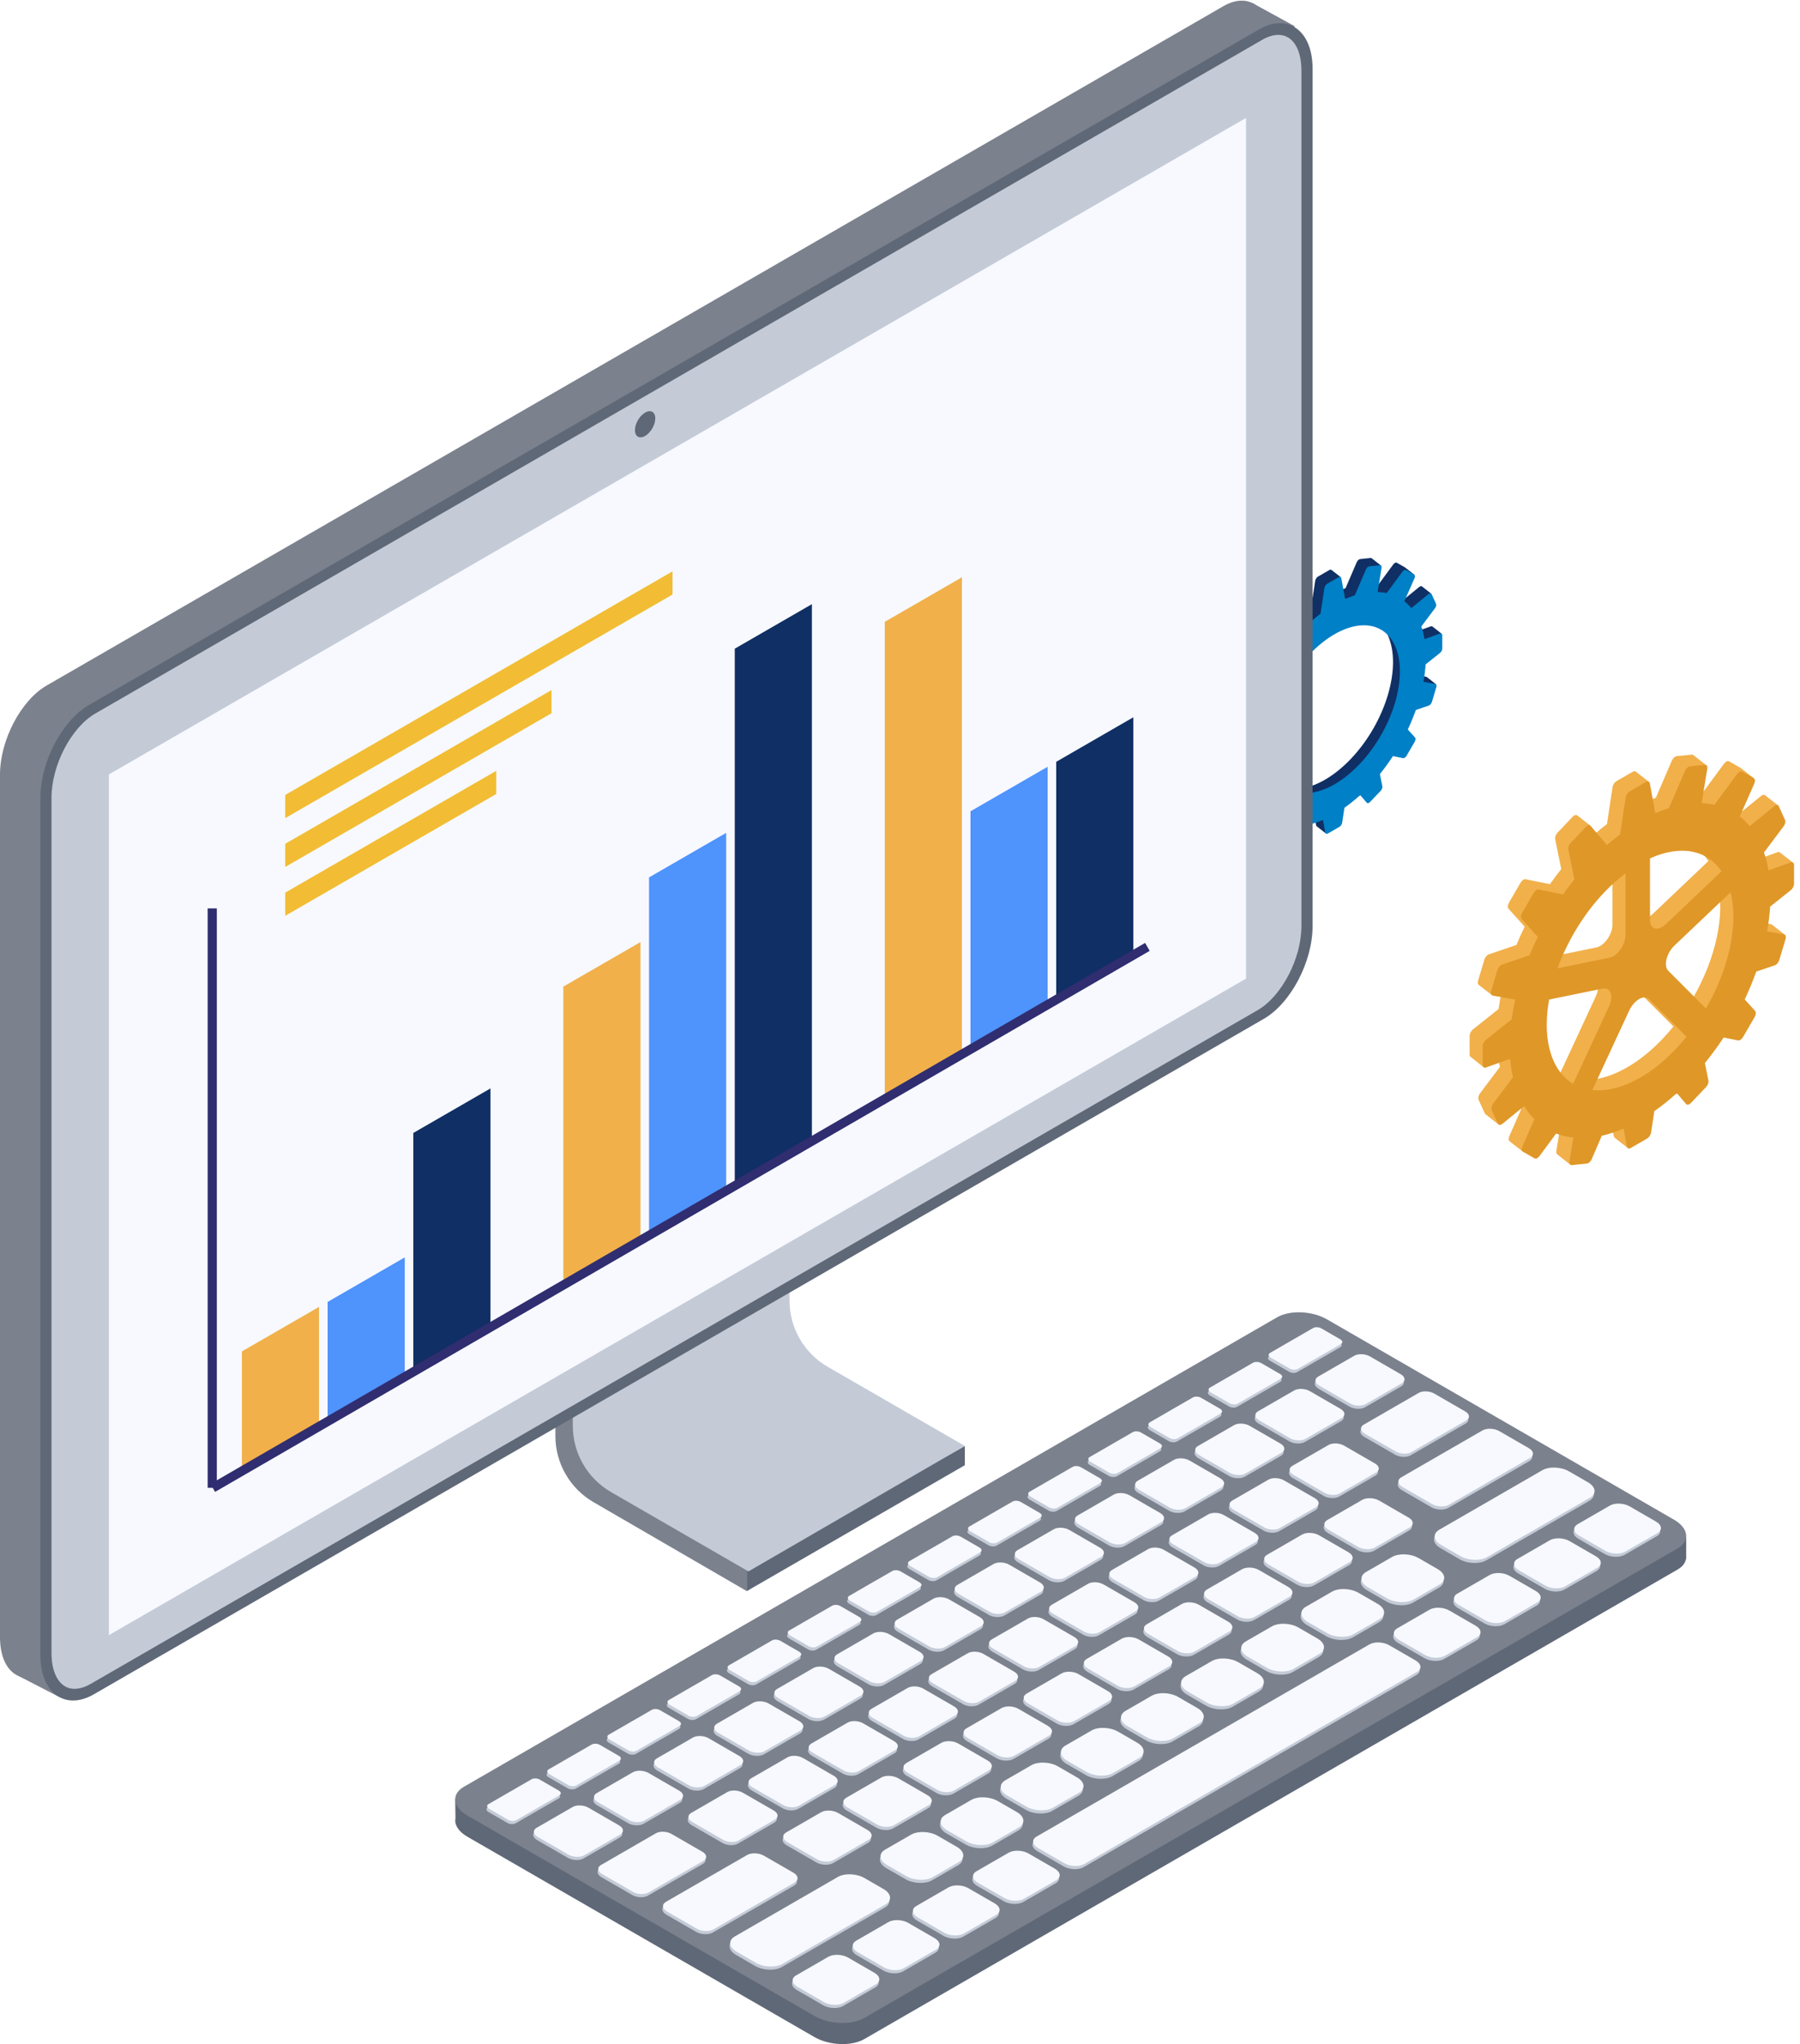 <svg xmlns="http://www.w3.org/2000/svg" width="280" height="318" viewBox="0 0 280 318" fill="none"><path d="M262.293 239.054L260.489 239.755C260.456 239.732 260.432 239.711 260.396 239.69L206.416 208.526C204.124 207.201 200.651 207.058 198.666 208.205L72.364 281.125L70.81 279.826L70.85 282.883C70.808 283.127 70.801 283.376 70.861 283.626C71.036 284.37 71.658 285.118 72.705 285.723L126.685 316.886C128.978 318.211 132.45 318.353 134.436 317.209L260.952 244.165C261.719 243.722 262.145 243.149 262.256 242.541L262.292 242.529L262.293 239.054Z" fill="#5F6877"></path><path d="M134.436 313.921L260.953 240.877C262.94 239.731 262.69 237.726 260.397 236.403L206.417 205.239C204.124 203.914 200.652 203.772 198.666 204.917L72.15 277.96C70.165 279.108 70.413 281.112 72.706 282.435L126.686 313.6C128.979 314.925 132.451 315.069 134.436 313.921Z" fill="#7B818D"></path><path d="M201.788 213.442L208.484 209.578C208.811 209.389 208.769 209.061 208.391 208.843L205.434 207.136C205.057 206.918 204.487 206.895 204.161 207.082L197.466 210.947C197.14 211.136 197.182 211.466 197.558 211.683L200.516 213.39C200.894 213.607 201.462 213.631 201.788 213.442Z" fill="#C4CBD7"></path><path d="M192.437 218.842L199.131 214.979C199.458 214.79 199.416 214.46 199.04 214.244L196.081 212.536C195.705 212.317 195.136 212.295 194.809 212.483L188.115 216.348C187.788 216.537 187.83 216.865 188.206 217.083L191.163 218.79C191.541 219.007 192.11 219.031 192.437 218.842Z" fill="#C4CBD7"></path><path d="M183.087 224.241L189.781 220.376C190.107 220.188 190.065 219.859 189.688 219.642L186.731 217.934C186.355 217.716 185.784 217.694 185.457 217.881L178.763 221.746C178.436 221.935 178.478 222.265 178.856 222.48L181.813 224.189C182.189 224.406 182.76 224.43 183.087 224.241Z" fill="#C4CBD7"></path><path d="M173.734 229.641L180.429 225.777C180.755 225.589 180.713 225.259 180.336 225.042L177.38 223.335C177.002 223.116 176.433 223.093 176.106 223.282L169.412 227.147C169.085 227.336 169.127 227.664 169.503 227.881L172.461 229.588C172.837 229.806 173.407 229.83 173.734 229.641Z" fill="#C4CBD7"></path><path d="M164.38 235.04L171.074 231.175C171.401 230.987 171.359 230.658 170.983 230.441L168.025 228.734C167.649 228.515 167.079 228.493 166.752 228.68L160.058 232.545C159.731 232.734 159.773 233.064 160.15 233.279L163.106 234.988C163.485 235.205 164.053 235.229 164.38 235.04Z" fill="#C4CBD7"></path><path d="M155.029 240.44L161.723 236.575C162.05 236.388 162.008 236.058 161.63 235.841L158.673 234.134C158.297 233.915 157.726 233.892 157.4 234.081L150.705 237.946C150.379 238.135 150.421 238.463 150.798 238.68L153.755 240.387C154.131 240.605 154.702 240.629 155.029 240.44Z" fill="#C4CBD7"></path><path d="M145.676 245.839L152.372 241.974C152.697 241.785 152.655 241.456 152.279 241.24L149.322 239.532C148.944 239.314 148.375 239.292 148.048 239.479L141.354 243.344C141.027 243.533 141.069 243.863 141.445 244.078L144.404 245.787C144.78 246.004 145.349 246.028 145.676 245.839Z" fill="#C4CBD7"></path><path d="M136.325 251.239L143.019 247.374C143.346 247.186 143.304 246.857 142.928 246.639L139.969 244.933C139.593 244.714 139.024 244.691 138.697 244.88L132.001 248.745C131.676 248.934 131.718 249.262 132.094 249.479L135.051 251.186C135.428 251.404 135.998 251.427 136.325 251.239Z" fill="#C4CBD7"></path><path d="M126.971 256.638L133.667 252.773C133.993 252.584 133.951 252.255 133.574 252.039L130.617 250.33C130.241 250.113 129.67 250.091 129.343 250.278L122.649 254.143C122.322 254.332 122.364 254.661 122.742 254.877L125.698 256.586C126.076 256.803 126.647 256.827 126.971 256.638Z" fill="#C4CBD7"></path><path d="M117.619 262.038L124.314 258.173C124.64 257.985 124.598 257.656 124.222 257.438L121.265 255.731C120.888 255.513 120.318 255.49 119.992 255.679L113.297 259.544C112.971 259.731 113.013 260.061 113.389 260.278L116.347 261.985C116.723 262.202 117.293 262.226 117.619 262.038Z" fill="#C4CBD7"></path><path d="M108.269 267.437L114.963 263.572C115.289 263.383 115.247 263.054 114.871 262.838L111.913 261.129C111.537 260.912 110.966 260.89 110.641 261.077L103.945 264.942C103.62 265.131 103.66 265.46 104.038 265.676L106.995 267.385C107.372 267.602 107.942 267.624 108.269 267.437Z" fill="#C4CBD7"></path><path d="M98.917 272.836L105.611 268.971C105.938 268.784 105.896 268.454 105.518 268.237L102.561 266.53C102.184 266.311 101.614 266.289 101.288 266.478L94.593 270.343C94.267 270.53 94.308 270.86 94.685 271.077L97.643 272.784C98.019 273.001 98.59 273.025 98.917 272.836Z" fill="#C4CBD7"></path><path d="M89.564 278.236L96.258 274.371C96.585 274.182 96.543 273.852 96.166 273.637L93.208 271.928C92.832 271.711 92.263 271.689 91.936 271.876L85.242 275.741C84.915 275.93 84.957 276.259 85.333 276.475L88.291 278.183C88.669 278.401 89.239 278.423 89.564 278.236Z" fill="#C4CBD7"></path><path d="M80.212 283.635L86.906 279.771C87.233 279.583 87.191 279.254 86.814 279.036L83.856 277.329C83.48 277.111 82.91 277.088 82.584 277.277L75.888 281.142C75.561 281.329 75.603 281.659 75.981 281.876L78.938 283.583C79.317 283.8 79.885 283.824 80.212 283.635Z" fill="#C4CBD7"></path><path d="M219.428 226.392L227.987 221.451C228.606 221.093 228.528 220.469 227.815 220.056L222.998 217.276C222.283 216.864 221.203 216.817 220.584 217.177L212.025 222.118C211.406 222.476 211.484 223.1 212.198 223.513L217.013 226.293C217.727 226.705 218.809 226.749 219.428 226.392Z" fill="#C4CBD7"></path><path d="M100.775 294.896L109.335 289.955C109.952 289.597 109.874 288.973 109.161 288.56L104.346 285.78C103.63 285.368 102.551 285.323 101.932 285.681L93.372 290.622C92.753 290.98 92.831 291.603 93.544 292.017L98.361 294.797C99.074 295.209 100.156 295.252 100.775 294.896Z" fill="#C4CBD7"></path><path d="M208.324 232.801L213.959 229.549C214.578 229.193 214.5 228.568 213.785 228.154L208.97 225.374C208.253 224.962 207.174 224.917 206.556 225.275L200.921 228.529C200.302 228.885 200.38 229.509 201.093 229.922L205.91 232.702C206.623 233.115 207.703 233.159 208.324 232.801Z" fill="#C4CBD7"></path><path d="M198.972 238.202L204.605 234.949C205.224 234.592 205.146 233.967 204.433 233.555L199.617 230.775C198.902 230.363 197.821 230.317 197.202 230.675L191.569 233.928C190.95 234.285 191.028 234.91 191.742 235.323L196.557 238.102C197.273 238.514 198.353 238.559 198.972 238.202Z" fill="#C4CBD7"></path><path d="M189.62 243.6L195.254 240.348C195.873 239.992 195.795 239.367 195.08 238.953L190.265 236.173C189.551 235.761 188.47 235.716 187.851 236.074L182.216 239.326C181.598 239.684 181.676 240.308 182.39 240.721L187.205 243.501C187.919 243.913 189.001 243.958 189.62 243.6Z" fill="#C4CBD7"></path><path d="M180.268 249.001L185.903 245.748C186.522 245.391 186.444 244.766 185.729 244.352L180.914 241.574C180.198 241.162 179.119 241.116 178.498 241.474L172.865 244.727C172.246 245.084 172.324 245.709 173.037 246.122L177.854 248.901C178.567 249.313 179.649 249.358 180.268 249.001Z" fill="#C4CBD7"></path><path d="M170.917 254.399L176.55 251.147C177.169 250.789 177.091 250.166 176.377 249.752L171.561 246.972C170.846 246.56 169.766 246.515 169.147 246.873L163.514 250.125C162.895 250.483 162.973 251.107 163.686 251.52L168.501 254.3C169.216 254.712 170.298 254.756 170.917 254.399Z" fill="#C4CBD7"></path><path d="M161.563 259.8L167.198 256.547C167.817 256.19 167.739 255.565 167.024 255.151L162.209 252.373C161.494 251.961 160.414 251.914 159.795 252.273L154.16 255.526C153.541 255.883 153.619 256.508 154.334 256.921L159.149 259.7C159.865 260.112 160.944 260.157 161.563 259.8Z" fill="#C4CBD7"></path><path d="M152.212 265.198L157.845 261.946C158.464 261.588 158.386 260.965 157.672 260.551L152.857 257.771C152.141 257.359 151.061 257.314 150.443 257.672L144.808 260.924C144.19 261.282 144.267 261.906 144.981 262.319L149.797 265.099C150.511 265.511 151.593 265.555 152.212 265.198Z" fill="#C4CBD7"></path><path d="M142.86 270.599L148.493 267.345C149.112 266.989 149.034 266.364 148.321 265.95L143.504 263.172C142.79 262.76 141.709 262.713 141.09 263.071L135.457 266.325C134.838 266.682 134.916 267.307 135.629 267.72L140.444 270.499C141.159 270.911 142.241 270.956 142.86 270.599Z" fill="#C4CBD7"></path><path d="M133.507 275.997L139.142 272.745C139.761 272.387 139.683 271.763 138.968 271.35L134.153 268.57C133.438 268.158 132.358 268.113 131.739 268.471L126.104 271.723C125.485 272.08 125.563 272.705 126.278 273.118L131.093 275.898C131.806 276.31 132.888 276.355 133.507 275.997Z" fill="#C4CBD7"></path><path d="M124.154 281.398L129.787 278.145C130.406 277.788 130.33 277.163 129.615 276.749L124.8 273.971C124.084 273.559 123.003 273.512 122.384 273.871L116.751 277.124C116.132 277.481 116.21 278.106 116.923 278.518L121.74 281.298C122.455 281.71 123.535 281.755 124.154 281.398Z" fill="#C4CBD7"></path><path d="M114.802 286.796L120.436 283.544C121.055 283.186 120.977 282.562 120.264 282.149L115.448 279.369C114.733 278.957 113.652 278.91 113.033 279.27L107.399 282.522C106.78 282.878 106.859 283.503 107.572 283.917L112.387 286.697C113.102 287.109 114.183 287.154 114.802 286.796Z" fill="#C4CBD7"></path><path d="M213.76 241.229L219.202 238.087C219.873 237.699 219.791 237.021 219.013 236.572L214.423 233.921C213.645 233.473 212.47 233.423 211.799 233.813L206.359 236.954C205.686 237.342 205.77 238.019 206.546 238.469L211.138 241.12C211.914 241.57 213.089 241.618 213.76 241.229Z" fill="#C4CBD7"></path><path d="M204.41 246.629L209.85 243.488C210.522 243.098 210.438 242.421 209.662 241.973L205.07 239.32C204.293 238.872 203.119 238.824 202.446 239.212L197.007 242.353C196.335 242.742 196.418 243.42 197.195 243.868L201.786 246.521C202.563 246.968 203.738 247.016 204.41 246.629Z" fill="#C4CBD7"></path><path d="M195.059 252.027L200.498 248.886C201.17 248.498 201.087 247.82 200.31 247.371L195.72 244.72C194.942 244.27 193.768 244.222 193.095 244.612L187.656 247.753C186.983 248.141 187.067 248.818 187.844 249.268L192.435 251.919C193.212 252.367 194.386 252.416 195.059 252.027Z" fill="#C4CBD7"></path><path d="M185.706 257.428L191.147 254.287C191.818 253.897 191.734 253.22 190.958 252.772L186.366 250.119C185.59 249.671 184.415 249.623 183.744 250.011L178.302 253.152C177.631 253.541 177.713 254.219 178.491 254.667L183.081 257.32C183.858 257.767 185.034 257.815 185.706 257.428Z" fill="#C4CBD7"></path><path d="M176.354 262.826L181.793 259.685C182.466 259.297 182.382 258.619 181.606 258.17L177.014 255.519C176.238 255.069 175.063 255.021 174.39 255.409L168.95 258.552C168.278 258.94 168.362 259.617 169.139 260.067L173.729 262.718C174.506 263.166 175.681 263.215 176.354 262.826Z" fill="#C4CBD7"></path><path d="M167 268.227L172.44 265.086C173.113 264.696 173.029 264.019 172.251 263.57L167.661 260.918C166.883 260.47 165.708 260.422 165.037 260.81L159.597 263.951C158.924 264.339 159.008 265.018 159.784 265.466L164.376 268.119C165.152 268.565 166.327 268.615 167 268.227Z" fill="#C4CBD7"></path><path d="M157.648 273.625L163.089 270.484C163.761 270.095 163.678 269.417 162.9 268.969L158.309 266.318C157.532 265.868 156.358 265.82 155.686 266.208L150.245 269.351C149.573 269.739 149.656 270.416 150.434 270.866L155.025 273.517C155.802 273.965 156.977 274.014 157.648 273.625Z" fill="#C4CBD7"></path><path d="M148.298 279.026L153.738 275.885C154.411 275.495 154.327 274.818 153.549 274.369L148.959 271.717C148.181 271.269 147.008 271.221 146.335 271.609L140.895 274.75C140.222 275.138 140.306 275.817 141.084 276.265L145.674 278.918C146.45 279.364 147.625 279.414 148.298 279.026Z" fill="#C4CBD7"></path><path d="M138.945 284.424L144.385 281.283C145.057 280.894 144.974 280.216 144.197 279.768L139.606 277.116C138.829 276.667 137.654 276.619 136.982 277.007L131.542 280.148C130.87 280.538 130.953 281.215 131.73 281.665L136.321 284.316C137.096 284.764 138.271 284.813 138.945 284.424Z" fill="#C4CBD7"></path><path d="M129.592 289.825L135.032 286.683C135.705 286.294 135.621 285.617 134.845 285.168L130.253 282.516C129.477 282.068 128.302 282.018 127.629 282.408L122.189 285.549C121.518 285.937 121.6 286.616 122.378 287.064L126.968 289.715C127.746 290.163 128.921 290.213 129.592 289.825Z" fill="#C4CBD7"></path><path d="M110.89 300.624L123.513 293.336C124.184 292.948 124.101 292.269 123.324 291.821L118.734 289.168C117.956 288.72 116.781 288.672 116.11 289.06L103.487 296.348C102.814 296.736 102.898 297.415 103.674 297.863L108.266 300.514C109.042 300.962 110.217 301.012 110.89 300.624Z" fill="#C4CBD7"></path><path d="M225.283 234.577L237.905 227.29C238.578 226.901 238.494 226.224 237.718 225.774L233.126 223.123C232.35 222.675 231.175 222.626 230.502 223.016L217.88 230.302C217.208 230.691 217.291 231.369 218.068 231.817L222.659 234.469C223.435 234.916 224.611 234.965 225.283 234.577Z" fill="#C4CBD7"></path><path d="M219.803 249.308L223.842 246.975C224.901 246.364 224.768 245.295 223.546 244.589L220.572 242.872C219.35 242.166 217.498 242.09 216.44 242.701L212.4 245.034C211.34 245.646 211.474 246.714 212.696 247.42L215.67 249.138C216.892 249.842 218.743 249.92 219.803 249.308Z" fill="#C4CBD7"></path><path d="M210.45 254.706L214.489 252.373C215.548 251.763 215.415 250.695 214.192 249.987L211.219 248.27C209.996 247.562 208.145 247.488 207.086 248.099L203.047 250.431C201.988 251.042 202.121 252.111 203.344 252.818L206.317 254.535C207.541 255.243 209.391 255.318 210.45 254.706Z" fill="#C4CBD7"></path><path d="M201.1 260.107L205.138 257.774C206.198 257.163 206.064 256.094 204.842 255.388L201.868 253.671C200.645 252.965 198.793 252.889 197.735 253.5L193.695 255.833C192.637 256.445 192.769 257.513 193.992 258.219L196.966 259.937C198.189 260.641 200.04 260.717 201.1 260.107Z" fill="#C4CBD7"></path><path d="M191.747 265.505L195.786 263.172C196.845 262.56 196.712 261.493 195.491 260.786L192.516 259.069C191.293 258.361 189.442 258.286 188.383 258.898L184.344 261.23C183.285 261.841 183.418 262.91 184.641 263.617L187.614 265.334C188.838 266.04 190.688 266.117 191.747 265.505Z" fill="#C4CBD7"></path><path d="M182.396 270.905L186.434 268.573C187.494 267.961 187.36 266.893 186.138 266.187L183.164 264.47C181.941 263.764 180.091 263.687 179.031 264.299L174.992 266.632C173.933 267.244 174.066 268.312 175.289 269.018L178.262 270.735C179.485 271.44 181.336 271.516 182.396 270.905Z" fill="#C4CBD7"></path><path d="M173.041 276.304L177.082 273.971C178.14 273.359 178.008 272.292 176.785 271.585L173.812 269.868C172.589 269.16 170.737 269.085 169.679 269.697L165.638 272.029C164.58 272.64 164.712 273.709 165.935 274.414L168.91 276.132C170.131 276.839 171.983 276.917 173.041 276.304Z" fill="#C4CBD7"></path><path d="M163.689 281.704L167.727 279.372C168.787 278.76 168.653 277.692 167.432 276.984L164.457 275.267C163.234 274.561 161.384 274.485 160.324 275.096L156.285 277.43C155.226 278.041 155.359 279.108 156.582 279.815L159.555 281.533C160.78 282.239 162.629 282.315 163.689 281.704Z" fill="#C4CBD7"></path><path d="M154.338 287.103L158.377 284.77C159.436 284.158 159.303 283.09 158.08 282.384L155.107 280.667C153.884 279.959 152.033 279.884 150.974 280.496L146.935 282.828C145.875 283.439 146.009 284.508 147.23 285.213L150.205 286.931C151.429 287.638 153.278 287.716 154.338 287.103Z" fill="#C4CBD7"></path><path d="M144.986 292.503L149.026 290.171C150.084 289.559 149.952 288.491 148.729 287.784L145.755 286.066C144.533 285.36 142.681 285.284 141.621 285.895L137.583 288.227C136.525 288.839 136.657 289.907 137.879 290.614L140.854 292.332C142.075 293.038 143.928 293.114 144.986 292.503Z" fill="#C4CBD7"></path><path d="M231.19 242.733L247.221 233.476C248.28 232.864 248.147 231.796 246.926 231.09L243.951 229.373C242.73 228.665 240.877 228.59 239.818 229.202L223.787 238.457C222.728 239.068 222.861 240.137 224.084 240.843L227.057 242.56C228.282 243.266 230.131 243.344 231.19 242.733Z" fill="#C4CBD7"></path><path d="M121.605 306.002L137.637 296.747C138.696 296.135 138.563 295.067 137.34 294.359L134.367 292.642C133.144 291.935 131.293 291.86 130.234 292.471L114.202 301.726C113.144 302.338 113.276 303.406 114.499 304.114L117.473 305.831C118.696 306.535 120.547 306.613 121.605 306.002Z" fill="#C4CBD7"></path><path d="M212.345 218.914L217.962 215.671C218.586 215.311 218.508 214.682 217.787 214.265L212.993 211.497C212.274 211.081 211.183 211.036 210.559 211.397L204.942 214.638C204.319 214.998 204.397 215.627 205.118 216.044L209.912 218.812C210.633 219.229 211.722 219.275 212.345 218.914Z" fill="#C4CBD7"></path><path d="M202.994 224.313L208.609 221.072C209.234 220.712 209.155 220.083 208.435 219.666L203.641 216.897C202.921 216.482 201.831 216.435 201.206 216.796L195.591 220.039C194.968 220.399 195.045 221.028 195.765 221.445L200.559 224.213C201.28 224.629 202.371 224.674 202.994 224.313Z" fill="#C4CBD7"></path><path d="M193.641 229.713L199.257 226.47C199.88 226.11 199.802 225.481 199.083 225.064L194.287 222.296C193.568 221.88 192.477 221.833 191.854 222.194L186.237 225.437C185.613 225.797 185.693 226.426 186.412 226.843L191.206 229.612C191.926 230.027 193.017 230.074 193.641 229.713Z" fill="#C4CBD7"></path><path d="M184.288 235.112L189.905 231.871C190.528 231.511 190.449 230.882 189.729 230.465L184.935 227.696C184.216 227.28 183.125 227.234 182.501 227.595L176.885 230.838C176.261 231.198 176.339 231.827 177.06 232.244L181.854 235.012C182.575 235.428 183.664 235.473 184.288 235.112Z" fill="#C4CBD7"></path><path d="M174.936 240.513L180.551 237.27C181.176 236.911 181.097 236.281 180.377 235.865L175.582 233.095C174.863 232.68 173.773 232.634 173.148 232.995L167.533 236.238C166.908 236.597 166.987 237.227 167.707 237.643L172.502 240.413C173.223 240.828 174.311 240.873 174.936 240.513Z" fill="#C4CBD7"></path><path d="M165.583 245.911L171.2 242.67C171.823 242.31 171.745 241.681 171.025 241.264L166.231 238.494C165.511 238.079 164.42 238.033 163.797 238.394L158.18 241.637C157.557 241.997 157.636 242.626 158.355 243.043L163.149 245.811C163.869 246.227 164.96 246.271 165.583 245.911Z" fill="#C4CBD7"></path><path d="M156.233 251.312L161.85 248.069C162.473 247.709 162.394 247.08 161.675 246.663L156.881 243.894C156.161 243.479 155.07 243.432 154.445 243.793L148.83 247.036C148.207 247.396 148.285 248.026 149.004 248.442L153.8 251.212C154.519 251.627 155.61 251.672 156.233 251.312Z" fill="#C4CBD7"></path><path d="M146.882 256.71L152.498 253.469C153.123 253.109 153.043 252.479 152.324 252.063L147.53 249.295C146.809 248.88 145.718 248.833 145.095 249.195L139.479 252.438C138.854 252.797 138.934 253.427 139.653 253.843L144.447 256.611C145.168 257.026 146.257 257.07 146.882 256.71Z" fill="#C4CBD7"></path><path d="M137.527 262.111L143.144 258.868C143.767 258.508 143.689 257.879 142.968 257.462L138.175 254.693C137.455 254.278 136.364 254.231 135.741 254.592L130.124 257.835C129.501 258.195 129.579 258.825 130.299 259.241L135.093 262.011C135.814 262.426 136.904 262.471 137.527 262.111Z" fill="#C4CBD7"></path><path d="M128.177 267.509L133.792 264.267C134.417 263.908 134.337 263.278 133.618 262.862L128.824 260.094C128.103 259.679 127.014 259.632 126.389 259.993L120.774 263.235C120.15 263.595 120.228 264.224 120.947 264.641L125.743 267.409C126.464 267.825 127.553 267.869 128.177 267.509Z" fill="#C4CBD7"></path><path d="M118.825 272.91L124.44 269.667C125.063 269.307 124.986 268.678 124.266 268.261L119.471 265.492C118.751 265.077 117.66 265.03 117.037 265.391L111.422 268.634C110.797 268.994 110.876 269.624 111.596 270.04L116.389 272.81C117.11 273.225 118.2 273.27 118.825 272.91Z" fill="#C4CBD7"></path><path d="M109.472 278.308L115.089 275.066C115.713 274.705 115.635 274.077 114.914 273.661L110.12 270.893C109.4 270.476 108.309 270.431 107.686 270.792L102.069 274.034C101.446 274.393 101.524 275.023 102.245 275.44L107.039 278.207C107.758 278.624 108.849 278.667 109.472 278.308Z" fill="#C4CBD7"></path><path d="M100.118 283.709L105.733 280.466C106.358 280.106 106.279 279.477 105.56 279.06L100.765 276.291C100.045 275.876 98.955 275.829 98.33 276.19L92.715 279.433C92.091 279.793 92.169 280.422 92.889 280.839L97.684 283.608C98.405 284.023 99.495 284.068 100.118 283.709Z" fill="#C4CBD7"></path><path d="M90.768 289.107L96.384 285.865C97.007 285.504 96.929 284.876 96.21 284.46L91.414 281.692C90.695 281.275 89.604 281.23 88.981 281.591L83.364 284.833C82.74 285.192 82.82 285.822 83.539 286.238L88.333 289.006C89.055 289.422 90.143 289.468 90.768 289.107Z" fill="#C4CBD7"></path><path d="M252.711 241.874L257.727 238.977C258.516 238.522 258.417 237.726 257.506 237.198L253.405 234.83C252.494 234.303 251.115 234.246 250.324 234.702L245.308 237.598C244.518 238.055 244.617 238.851 245.528 239.379L249.63 241.747C250.541 242.273 251.92 242.329 252.711 241.874Z" fill="#C4CBD7"></path><path d="M243.358 247.273L248.374 244.377C249.164 243.919 249.065 243.124 248.154 242.596L244.052 240.228C243.141 239.702 241.762 239.644 240.971 240.101L235.955 242.998C235.165 243.453 235.264 244.249 236.176 244.777L240.277 247.144C241.188 247.672 242.568 247.729 243.358 247.273Z" fill="#C4CBD7"></path><path d="M234.007 252.673L239.024 249.776C239.813 249.32 239.715 248.525 238.803 247.997L234.702 245.629C233.791 245.102 232.411 245.045 231.621 245.5L226.604 248.397C225.816 248.854 225.913 249.65 226.824 250.178L230.926 252.545C231.839 253.071 233.219 253.128 234.007 252.673Z" fill="#C4CBD7"></path><path d="M224.656 258.072L229.672 255.175C230.462 254.718 230.363 253.923 229.452 253.395L225.35 251.027C224.439 250.5 223.06 250.443 222.269 250.9L217.253 253.797C216.463 254.252 216.562 255.048 217.473 255.576L221.575 257.943C222.488 258.471 223.866 258.528 224.656 258.072Z" fill="#C4CBD7"></path><path d="M159.19 295.868L164.207 292.972C164.995 292.516 164.898 291.719 163.987 291.193L159.885 288.824C158.974 288.298 157.594 288.241 156.804 288.696L151.787 291.593C150.998 292.05 151.096 292.846 152.007 293.372L156.109 295.741C157.021 296.267 158.401 296.324 159.19 295.868Z" fill="#C4CBD7"></path><path d="M149.839 301.268L154.855 298.373C155.644 297.916 155.545 297.12 154.634 296.592L150.533 294.224C149.621 293.697 148.243 293.64 147.452 294.097L142.436 296.992C141.646 297.449 141.745 298.245 142.656 298.773L146.758 301.141C147.67 301.667 149.049 301.723 149.839 301.268Z" fill="#C4CBD7"></path><path d="M140.487 306.667L145.503 303.77C146.293 303.315 146.194 302.518 145.283 301.992L141.181 299.622C140.27 299.096 138.891 299.039 138.1 299.495L133.084 302.392C132.294 302.849 132.393 303.645 133.304 304.171L137.406 306.54C138.319 307.066 139.697 307.123 140.487 306.667Z" fill="#C4CBD7"></path><path d="M131.135 312.067L136.152 309.17C136.941 308.714 136.843 307.919 135.932 307.391L131.83 305.023C130.919 304.496 129.539 304.439 128.749 304.896L123.732 307.791C122.944 308.248 123.041 309.044 123.952 309.572L128.054 311.939C128.965 312.465 130.345 312.522 131.135 312.067Z" fill="#C4CBD7"></path><path d="M168.543 290.469L220.32 260.576C221.108 260.121 221.01 259.325 220.099 258.797L215.997 256.43C215.086 255.902 213.706 255.845 212.916 256.301L161.14 286.195C160.35 286.65 160.449 287.446 161.36 287.974L165.462 290.342C166.373 290.868 167.752 290.924 168.543 290.469Z" fill="#C4CBD7"></path><path d="M201.892 212.951L208.588 209.086C208.913 208.897 208.872 208.568 208.495 208.352L205.538 206.643C205.16 206.426 204.591 206.402 204.264 206.591L197.57 210.456C197.243 210.645 197.285 210.973 197.661 211.19L200.62 212.897C200.996 213.114 201.565 213.138 201.892 212.951Z" fill="#F7F9FF"></path><path d="M192.539 218.349L199.234 214.484C199.56 214.295 199.518 213.967 199.142 213.75L196.184 212.043C195.808 211.824 195.238 211.802 194.912 211.99L188.217 215.854C187.891 216.043 187.933 216.372 188.309 216.59L191.265 218.296C191.645 218.515 192.214 218.538 192.539 218.349Z" fill="#F7F9FF"></path><path d="M183.186 223.748L189.88 219.885C190.207 219.696 190.165 219.366 189.788 219.149L186.831 217.442C186.455 217.225 185.884 217.201 185.557 217.39L178.863 221.255C178.536 221.444 178.578 221.772 178.956 221.989L181.912 223.696C182.29 223.913 182.859 223.937 183.186 223.748Z" fill="#F7F9FF"></path><path d="M173.835 229.149L180.531 225.284C180.856 225.095 180.814 224.767 180.438 224.55L177.481 222.843C177.104 222.624 176.534 222.602 176.207 222.791L169.513 226.654C169.186 226.843 169.228 227.173 169.605 227.388L172.563 229.097C172.939 229.314 173.508 229.338 173.835 229.149Z" fill="#F7F9FF"></path><path d="M164.484 234.547L171.178 230.684C171.505 230.495 171.463 230.165 171.087 229.948L168.128 228.241C167.752 228.022 167.183 228 166.856 228.189L160.16 232.054C159.835 232.242 159.877 232.571 160.253 232.788L163.21 234.495C163.588 234.712 164.157 234.736 164.484 234.547Z" fill="#F7F9FF"></path><path d="M155.129 239.948L161.825 236.083C162.151 235.895 162.109 235.566 161.732 235.349L158.775 233.641C158.399 233.423 157.828 233.401 157.501 233.588L150.807 237.453C150.48 237.642 150.522 237.972 150.9 238.187L153.857 239.896C154.234 240.112 154.805 240.137 155.129 239.948Z" fill="#F7F9FF"></path><path d="M145.778 245.346L152.472 241.481C152.799 241.294 152.757 240.964 152.38 240.747L149.424 239.04C149.046 238.821 148.477 238.799 148.15 238.988L141.456 242.853C141.129 243.041 141.171 243.37 141.547 243.587L144.505 245.294C144.883 245.511 145.451 245.535 145.778 245.346Z" fill="#F7F9FF"></path><path d="M136.427 250.747L143.122 246.882C143.448 246.693 143.406 246.364 143.03 246.148L140.072 244.439C139.696 244.222 139.126 244.2 138.8 244.387L132.104 248.252C131.777 248.441 131.819 248.77 132.197 248.986L135.154 250.695C135.531 250.91 136.101 250.936 136.427 250.747Z" fill="#F7F9FF"></path><path d="M127.076 256.145L133.77 252.28C134.097 252.093 134.055 251.763 133.677 251.546L130.721 249.839C130.344 249.62 129.773 249.598 129.447 249.786L122.752 253.651C122.426 253.839 122.468 254.168 122.844 254.386L125.802 256.093C126.178 256.311 126.749 256.334 127.076 256.145Z" fill="#F7F9FF"></path><path d="M117.722 261.546L124.416 257.681C124.743 257.492 124.701 257.163 124.325 256.947L121.366 255.238C120.99 255.021 120.421 254.999 120.094 255.186L113.4 259.051C113.073 259.24 113.115 259.569 113.491 259.785L116.45 261.494C116.827 261.709 117.397 261.733 117.722 261.546Z" fill="#F7F9FF"></path><path d="M108.371 266.944L115.065 263.079C115.392 262.892 115.35 262.562 114.974 262.345L112.016 260.638C111.64 260.419 111.069 260.396 110.743 260.585L104.048 264.45C103.722 264.638 103.763 264.967 104.141 265.185L107.097 266.891C107.476 267.11 108.044 267.133 108.371 266.944Z" fill="#F7F9FF"></path><path d="M99.017 272.345L105.713 268.48C106.039 268.291 105.997 267.961 105.62 267.746L102.663 266.037C102.285 265.82 101.716 265.798 101.389 265.985L94.695 269.85C94.368 270.039 94.41 270.368 94.786 270.584L97.745 272.292C98.121 272.508 98.692 272.532 99.017 272.345Z" fill="#F7F9FF"></path><path d="M89.667 277.743L96.362 273.878C96.688 273.691 96.646 273.361 96.27 273.144L93.312 271.437C92.936 271.218 92.366 271.195 92.04 271.384L85.345 275.249C85.019 275.436 85.061 275.766 85.437 275.983L88.393 277.69C88.771 277.909 89.341 277.932 89.667 277.743Z" fill="#F7F9FF"></path><path d="M80.315 283.144L87.009 279.279C87.336 279.09 87.294 278.76 86.918 278.545L83.96 276.836C83.584 276.619 83.013 276.596 82.687 276.784L75.992 280.649C75.665 280.837 75.707 281.167 76.085 281.383L79.041 283.091C79.419 283.307 79.988 283.331 80.315 283.144Z" fill="#F7F9FF"></path><path d="M219.531 225.9L228.09 220.958C228.709 220.601 228.631 219.976 227.917 219.563L223.101 216.784C222.386 216.372 221.305 216.326 220.687 216.684L212.127 221.626C211.509 221.983 211.587 222.608 212.3 223.021L217.115 225.8C217.83 226.212 218.912 226.257 219.531 225.9Z" fill="#F7F9FF"></path><path d="M100.877 294.403L109.435 289.46C110.054 289.104 109.976 288.479 109.263 288.065L104.448 285.287C103.731 284.875 102.651 284.828 102.032 285.186L93.474 290.129C92.855 290.485 92.933 291.11 93.646 291.524L98.462 294.302C99.176 294.714 100.258 294.761 100.877 294.403Z" fill="#F7F9FF"></path><path d="M208.426 232.31L214.061 229.056C214.68 228.7 214.602 228.075 213.887 227.663L209.072 224.883C208.356 224.471 207.277 224.424 206.658 224.782L201.023 228.036C200.404 228.392 200.482 229.017 201.196 229.431L206.012 232.209C206.725 232.621 207.807 232.666 208.426 232.31Z" fill="#F7F9FF"></path><path d="M199.075 237.708L204.708 234.456C205.327 234.099 205.249 233.474 204.536 233.061L199.719 230.281C199.004 229.868 197.924 229.824 197.305 230.182L191.672 233.435C191.053 233.792 191.131 234.415 191.844 234.829L196.659 237.609C197.374 238.021 198.456 238.067 199.075 237.708Z" fill="#F7F9FF"></path><path d="M189.721 243.109L195.356 239.855C195.975 239.499 195.897 238.874 195.182 238.46L190.367 235.682C189.652 235.27 188.572 235.223 187.953 235.581L182.318 238.835C181.699 239.191 181.777 239.816 182.492 240.23L187.307 243.008C188.022 243.42 189.102 243.465 189.721 243.109Z" fill="#F7F9FF"></path><path d="M180.37 248.508L186.004 245.256C186.622 244.898 186.544 244.275 185.831 243.861L181.016 241.081C180.299 240.669 179.219 240.624 178.601 240.982L172.967 244.234C172.348 244.592 172.426 245.216 173.139 245.629L177.956 248.409C178.669 248.82 179.751 248.866 180.37 248.508Z" fill="#F7F9FF"></path><path d="M171.02 253.908L176.653 250.654C177.272 250.297 177.194 249.672 176.481 249.259L171.665 246.48C170.95 246.068 169.869 246.022 169.25 246.38L163.617 249.634C162.998 249.99 163.076 250.615 163.789 251.029L168.604 253.807C169.319 254.219 170.401 254.264 171.02 253.908Z" fill="#F7F9FF"></path><path d="M161.666 259.307L167.301 256.055C167.92 255.697 167.842 255.073 167.127 254.66L162.312 251.88C161.598 251.468 160.517 251.423 159.898 251.781L154.263 255.033C153.644 255.391 153.722 256.015 154.437 256.428L159.252 259.208C159.966 259.62 161.048 259.664 161.666 259.307Z" fill="#F7F9FF"></path><path d="M152.314 264.706L157.947 261.453C158.566 261.096 158.488 260.471 157.775 260.058L152.96 257.279C152.244 256.867 151.163 256.821 150.544 257.179L144.911 260.432C144.292 260.789 144.37 261.414 145.083 261.828L149.9 264.606C150.615 265.018 151.695 265.063 152.314 264.706Z" fill="#F7F9FF"></path><path d="M142.962 270.106L148.596 266.854C149.214 266.496 149.137 265.872 148.423 265.459L143.607 262.679C142.892 262.267 141.811 262.222 141.192 262.58L135.558 265.832C134.939 266.19 135.018 266.813 135.732 267.227L140.547 270.007C141.261 270.419 142.342 270.463 142.962 270.106Z" fill="#F7F9FF"></path><path d="M133.611 275.505L139.246 272.252C139.864 271.895 139.787 271.27 139.072 270.857L134.257 268.078C133.542 267.666 132.461 267.62 131.842 267.978L126.208 271.231C125.589 271.588 125.667 272.213 126.382 272.627L131.197 275.405C131.91 275.817 132.992 275.862 133.611 275.505Z" fill="#F7F9FF"></path><path d="M124.258 280.905L129.892 277.653C130.511 277.295 130.433 276.671 129.719 276.258L124.904 273.478C124.188 273.066 123.108 273.021 122.489 273.379L116.855 276.631C116.236 276.989 116.314 277.612 117.028 278.026L121.844 280.806C122.558 281.218 123.639 281.262 124.258 280.905Z" fill="#F7F9FF"></path><path d="M114.906 286.304L120.54 283.051C121.159 282.694 121.081 282.069 120.368 281.656L115.552 278.877C114.837 278.465 113.756 278.419 113.137 278.777L107.503 282.03C106.884 282.387 106.962 283.012 107.676 283.424L112.491 286.204C113.206 286.616 114.287 286.661 114.906 286.304Z" fill="#F7F9FF"></path><path d="M213.865 240.736L219.306 237.595C219.977 237.207 219.895 236.528 219.117 236.08L214.526 233.428C213.749 232.98 212.574 232.932 211.903 233.32L206.462 236.461C205.79 236.851 205.873 237.528 206.65 237.976L211.241 240.629C212.017 241.077 213.193 241.125 213.865 240.736Z" fill="#F7F9FF"></path><path d="M204.514 246.136L209.954 242.993C210.626 242.605 210.543 241.928 209.766 241.478L205.175 238.827C204.398 238.379 203.223 238.33 202.551 238.719L197.111 241.86C196.438 242.249 196.522 242.926 197.299 243.376L201.89 246.027C202.666 246.476 203.839 246.524 204.514 246.136Z" fill="#F7F9FF"></path><path d="M195.16 251.535L200.6 248.394C201.272 248.005 201.189 247.327 200.411 246.879L195.821 244.227C195.043 243.779 193.869 243.731 193.197 244.119L187.757 247.26C187.084 247.648 187.168 248.327 187.945 248.775L192.536 251.427C193.313 251.876 194.487 251.923 195.16 251.535Z" fill="#F7F9FF"></path><path d="M185.807 256.935L191.248 253.794C191.92 253.406 191.837 252.728 191.06 252.279L186.468 249.628C185.692 249.178 184.517 249.13 183.845 249.518L178.404 252.661C177.733 253.049 177.815 253.726 178.593 254.176L183.184 256.827C183.961 257.274 185.136 257.323 185.807 256.935Z" fill="#F7F9FF"></path><path d="M176.456 262.334L181.896 259.193C182.569 258.804 182.485 258.126 181.708 257.678L177.117 255.026C176.34 254.578 175.166 254.53 174.493 254.918L169.053 258.059C168.382 258.447 168.464 259.126 169.242 259.574L173.832 262.226C174.609 262.674 175.784 262.722 176.456 262.334Z" fill="#F7F9FF"></path><path d="M167.104 267.734L172.544 264.593C173.215 264.205 173.133 263.527 172.355 263.078L167.765 260.427C166.987 259.977 165.812 259.929 165.141 260.317L159.701 263.46C159.028 263.848 159.112 264.525 159.888 264.975L164.48 267.626C165.254 268.072 166.429 268.122 167.104 267.734Z" fill="#F7F9FF"></path><path d="M157.75 273.133L163.19 269.992C163.863 269.602 163.779 268.925 163.003 268.477L158.411 265.824C157.635 265.376 156.46 265.328 155.787 265.717L150.347 268.858C149.676 269.246 149.758 269.925 150.536 270.373L155.126 273.025C155.904 273.473 157.079 273.521 157.75 273.133Z" fill="#F7F9FF"></path><path d="M148.399 278.533L153.839 275.392C154.512 275.004 154.428 274.325 153.651 273.877L149.06 271.226C148.283 270.776 147.109 270.728 146.436 271.116L140.996 274.257C140.324 274.647 140.407 275.324 141.185 275.774L145.775 278.425C146.553 278.871 147.727 278.921 148.399 278.533Z" fill="#F7F9FF"></path><path d="M139.047 283.932L144.488 280.791C145.159 280.401 145.077 279.724 144.299 279.276L139.709 276.623C138.931 276.175 137.756 276.127 137.085 276.516L131.645 279.657C130.972 280.045 131.056 280.724 131.832 281.172L136.424 283.823C137.2 284.272 138.375 284.32 139.047 283.932Z" fill="#F7F9FF"></path><path d="M129.696 289.332L135.136 286.191C135.808 285.802 135.725 285.124 134.948 284.675L130.357 282.024C129.58 281.575 128.405 281.527 127.733 281.915L122.293 285.056C121.621 285.446 121.704 286.123 122.481 286.573L127.072 289.224C127.848 289.67 129.023 289.72 129.696 289.332Z" fill="#F7F9FF"></path><path d="M110.993 300.13L123.615 292.843C124.287 292.455 124.204 291.777 123.427 291.328L118.835 288.677C118.059 288.229 116.884 288.179 116.212 288.569L103.588 295.855C102.917 296.245 103.001 296.922 103.777 297.372L108.369 300.023C109.145 300.469 110.32 300.52 110.993 300.13Z" fill="#F7F9FF"></path><path d="M225.385 234.084L238.008 226.797C238.681 226.408 238.597 225.73 237.821 225.281L233.229 222.629C232.451 222.181 231.278 222.133 230.605 222.521L217.982 229.809C217.311 230.197 217.393 230.876 218.171 231.324L222.761 233.975C223.539 234.424 224.714 234.472 225.385 234.084Z" fill="#F7F9FF"></path><path d="M219.904 248.816L223.943 246.482C225.002 245.872 224.869 244.804 223.648 244.096L220.673 242.379C219.45 241.672 217.599 241.597 216.54 242.208L212.501 244.54C211.442 245.151 211.575 246.22 212.798 246.927L215.771 248.645C216.996 249.35 218.845 249.427 219.904 248.816Z" fill="#F7F9FF"></path><path d="M210.554 254.215L214.592 251.881C215.652 251.27 215.519 250.202 214.296 249.496L211.322 247.778C210.1 247.072 208.249 246.996 207.189 247.607L203.151 249.941C202.091 250.552 202.225 251.621 203.447 252.327L206.421 254.044C207.643 254.75 209.494 254.825 210.554 254.215Z" fill="#F7F9FF"></path><path d="M201.202 259.614L205.242 257.281C206.3 256.671 206.168 255.603 204.945 254.895L201.972 253.178C200.749 252.47 198.897 252.396 197.839 253.007L193.798 255.339C192.74 255.95 192.872 257.019 194.095 257.726L197.068 259.443C198.291 260.149 200.144 260.226 201.202 259.614Z" fill="#F7F9FF"></path><path d="M191.85 265.014L195.888 262.68C196.948 262.069 196.815 261 195.593 260.295L192.618 258.577C191.396 257.871 189.545 257.795 188.485 258.406L184.447 260.74C183.387 261.351 183.52 262.42 184.743 263.125L187.717 264.843C188.941 265.549 190.79 265.624 191.85 265.014Z" fill="#F7F9FF"></path><path d="M182.497 270.413L186.536 268.08C187.595 267.47 187.462 266.401 186.239 265.694L183.266 263.977C182.043 263.269 180.192 263.194 179.133 263.806L175.094 266.138C174.035 266.749 174.168 267.818 175.389 268.525L178.364 270.242C179.588 270.947 181.438 271.025 182.497 270.413Z" fill="#F7F9FF"></path><path d="M173.145 275.811L177.185 273.479C178.243 272.868 178.111 271.799 176.888 271.092L173.914 269.375C172.692 268.669 170.84 268.592 169.781 269.204L165.742 271.537C164.684 272.149 164.816 273.217 166.039 273.923L169.013 275.64C170.235 276.348 172.087 276.423 173.145 275.811Z" fill="#F7F9FF"></path><path d="M163.792 281.212L167.831 278.879C168.89 278.267 168.757 277.199 167.534 276.493L164.561 274.776C163.338 274.068 161.487 273.993 160.428 274.605L156.389 276.937C155.329 277.548 155.463 278.616 156.686 279.324L159.659 281.041C160.882 281.746 162.733 281.823 163.792 281.212Z" fill="#F7F9FF"></path><path d="M154.44 286.61L158.478 284.278C159.538 283.667 159.404 282.598 158.182 281.891L155.208 280.174C153.986 279.468 152.135 279.391 151.075 280.003L147.037 282.336C145.977 282.946 146.11 284.015 147.332 284.722L150.306 286.439C151.531 287.147 153.38 287.222 154.44 286.61Z" fill="#F7F9FF"></path><path d="M145.087 292.011L149.128 289.678C150.186 289.066 150.054 287.998 148.831 287.292L145.856 285.575C144.635 284.867 142.783 284.792 141.725 285.402L137.684 287.736C136.626 288.347 136.758 289.416 137.981 290.121L140.954 291.839C142.179 292.545 144.028 292.622 145.087 292.011Z" fill="#F7F9FF"></path><path d="M231.294 242.24L247.325 232.984C248.384 232.373 248.251 231.304 247.028 230.597L244.055 228.88C242.832 228.174 240.981 228.097 239.921 228.709L223.891 237.964C222.831 238.575 222.965 239.644 224.188 240.351L227.161 242.069C228.384 242.775 230.234 242.851 231.294 242.24Z" fill="#F7F9FF"></path><path d="M121.708 305.51L137.74 296.254C138.8 295.642 138.667 294.574 137.444 293.868L134.47 292.15C133.248 291.445 131.397 291.368 130.337 291.98L114.305 301.236C113.247 301.848 113.379 302.916 114.602 303.622L117.577 305.34C118.798 306.044 120.65 306.12 121.708 305.51Z" fill="#F7F9FF"></path><path d="M212.448 218.421L218.065 215.179C218.688 214.82 218.61 214.19 217.889 213.774L213.095 211.004C212.376 210.589 211.285 210.543 210.662 210.904L205.045 214.147C204.421 214.506 204.499 215.136 205.22 215.552L210.014 218.322C210.735 218.737 211.825 218.783 212.448 218.421Z" fill="#F7F9FF"></path><path d="M203.096 223.822L208.711 220.579C209.336 220.219 209.256 219.59 208.537 219.173L203.743 216.405C203.022 215.989 201.933 215.942 201.308 216.305L195.692 219.546C195.069 219.906 195.147 220.535 195.866 220.952L200.66 223.721C201.383 224.136 202.471 224.181 203.096 223.822Z" fill="#F7F9FF"></path><path d="M193.743 229.22L199.36 225.978C199.983 225.619 199.905 224.989 199.185 224.573L194.391 221.803C193.671 221.388 192.58 221.342 191.957 221.703L186.342 224.946C185.717 225.305 185.796 225.935 186.515 226.351L191.309 229.121C192.029 229.536 193.12 229.582 193.743 229.22Z" fill="#F7F9FF"></path><path d="M184.392 234.621L190.008 231.378C190.632 231.018 190.552 230.389 189.833 229.972L185.039 227.203C184.32 226.787 183.229 226.741 182.604 227.104L176.988 230.345C176.365 230.705 176.443 231.334 177.162 231.751L181.958 234.52C182.677 234.935 183.768 234.98 184.392 234.621Z" fill="#F7F9FF"></path><path d="M175.04 240.019L180.655 236.777C181.28 236.418 181.2 235.788 180.481 235.372L175.687 232.602C174.966 232.187 173.875 232.141 173.252 232.502L167.636 235.745C167.012 236.104 167.091 236.734 167.81 237.15L172.604 239.918C173.325 240.335 174.416 240.381 175.04 240.019Z" fill="#F7F9FF"></path><path d="M165.686 245.42L171.303 242.177C171.926 241.817 171.849 241.188 171.128 240.771L166.334 238.002C165.614 237.586 164.523 237.54 163.9 237.903L158.283 241.144C157.66 241.504 157.738 242.133 158.458 242.55L163.253 245.319C163.973 245.734 165.063 245.779 165.686 245.42Z" fill="#F7F9FF"></path><path d="M156.335 250.819L161.95 247.578C162.575 247.218 162.496 246.589 161.776 246.172L156.982 243.404C156.261 242.989 155.172 242.942 154.547 243.304L148.932 246.547C148.308 246.906 148.386 247.536 149.106 247.952L153.901 250.72C154.622 251.134 155.711 251.179 156.335 250.819Z" fill="#F7F9FF"></path><path d="M146.984 256.218L152.599 252.976C153.223 252.616 153.145 251.986 152.425 251.57L147.63 248.8C146.911 248.385 145.821 248.339 145.196 248.701L139.581 251.943C138.956 252.303 139.035 252.932 139.755 253.349L144.549 256.118C145.269 256.533 146.359 256.578 146.984 256.218Z" fill="#F7F9FF"></path><path d="M137.631 261.618L143.247 258.376C143.871 258.017 143.793 257.387 143.072 256.971L138.278 254.203C137.559 253.788 136.468 253.741 135.844 254.102L130.228 257.344C129.604 257.705 129.682 258.334 130.403 258.75L135.197 261.517C135.916 261.933 137.007 261.978 137.631 261.618Z" fill="#F7F9FF"></path><path d="M128.276 267.017L133.892 263.775C134.516 263.415 134.437 262.785 133.718 262.369L128.924 259.599C128.203 259.184 127.113 259.138 126.488 259.499L120.873 262.742C120.25 263.102 120.328 263.731 121.047 264.148L125.842 266.917C126.563 267.332 127.653 267.377 128.276 267.017Z" fill="#F7F9FF"></path><path d="M118.925 272.417L124.541 269.175C125.164 268.816 125.086 268.186 124.367 267.77L119.571 265.002C118.852 264.587 117.761 264.54 117.137 264.901L111.522 268.143C110.897 268.504 110.977 269.132 111.696 269.549L116.49 272.317C117.212 272.733 118.3 272.777 118.925 272.417Z" fill="#F7F9FF"></path><path d="M109.573 277.816L115.19 274.573C115.813 274.214 115.735 273.584 115.014 273.168L110.22 270.398C109.501 269.983 108.41 269.937 107.787 270.298L102.17 273.541C101.546 273.9 101.624 274.53 102.345 274.946L107.139 277.716C107.859 278.131 108.95 278.176 109.573 277.816Z" fill="#F7F9FF"></path><path d="M100.222 283.216L105.837 279.974C106.462 279.615 106.382 278.985 105.663 278.568L100.869 275.801C100.148 275.385 99.059 275.339 98.434 275.7L92.819 278.942C92.195 279.303 92.273 279.931 92.992 280.347L97.788 283.115C98.507 283.53 99.598 283.575 100.222 283.216Z" fill="#F7F9FF"></path><path d="M90.872 288.615L96.487 285.372C97.11 285.013 97.032 284.383 96.311 283.967L91.517 281.197C90.798 280.782 89.707 280.736 89.084 281.097L83.469 284.34C82.844 284.699 82.923 285.329 83.642 285.745L88.436 288.515C89.157 288.93 90.247 288.975 90.872 288.615Z" fill="#F7F9FF"></path><path d="M252.813 241.382L257.829 238.486C258.619 238.029 258.52 237.233 257.609 236.707L253.507 234.337C252.596 233.811 251.217 233.755 250.426 234.21L245.41 237.107C244.621 237.562 244.719 238.358 245.631 238.886L249.732 241.254C250.645 241.78 252.024 241.836 252.813 241.382Z" fill="#F7F9FF"></path><path d="M243.462 246.78L248.478 243.884C249.266 243.428 249.168 242.632 248.257 242.105L244.156 239.737C243.244 239.209 241.864 239.153 241.074 239.61L236.059 242.505C235.269 242.962 235.368 243.758 236.279 244.285L240.379 246.653C241.292 247.181 242.67 247.237 243.462 246.78Z" fill="#F7F9FF"></path><path d="M234.111 252.181L239.128 249.285C239.916 248.827 239.817 248.032 238.906 247.504L234.806 245.136C233.895 244.609 232.515 244.552 231.725 245.009L226.708 247.906C225.919 248.361 226.017 249.157 226.928 249.685L231.029 252.052C231.941 252.578 233.321 252.635 234.111 252.181Z" fill="#F7F9FF"></path><path d="M224.758 257.579L229.773 254.682C230.563 254.227 230.464 253.431 229.553 252.904L225.452 250.536C224.54 250.008 223.162 249.951 222.37 250.407L217.355 253.304C216.565 253.761 216.664 254.556 217.575 255.084L221.677 257.452C222.589 257.979 223.968 258.036 224.758 257.579Z" fill="#F7F9FF"></path><path d="M159.293 295.375L164.311 292.48C165.099 292.023 165.001 291.227 164.09 290.7L159.989 288.332C159.077 287.804 157.697 287.748 156.907 288.205L151.89 291.101C151.102 291.557 151.199 292.353 152.11 292.88L156.212 295.248C157.123 295.776 158.503 295.833 159.293 295.375Z" fill="#F7F9FF"></path><path d="M149.942 300.775L154.958 297.878C155.748 297.422 155.649 296.625 154.738 296.099L150.638 293.73C149.725 293.204 148.346 293.147 147.555 293.602L142.539 296.499C141.749 296.956 141.848 297.752 142.759 298.278L146.861 300.647C147.772 301.173 149.151 301.23 149.942 300.775Z" fill="#F7F9FF"></path><path d="M140.589 306.174L145.605 303.279C146.394 302.822 146.295 302.026 145.384 301.499L141.283 299.131C140.371 298.603 138.993 298.546 138.201 299.003L133.186 301.899C132.396 302.356 132.495 303.152 133.406 303.679L137.506 306.047C138.42 306.574 139.799 306.631 140.589 306.174Z" fill="#F7F9FF"></path><path d="M131.236 311.574L136.253 308.677C137.041 308.22 136.942 307.424 136.033 306.898L131.931 304.529C131.02 304.003 129.64 303.946 128.85 304.402L123.832 307.298C123.044 307.755 123.142 308.551 124.053 309.077L128.154 311.446C129.067 311.972 130.447 312.029 131.236 311.574Z" fill="#F7F9FF"></path><path d="M168.645 289.976L220.422 260.083C221.21 259.626 221.113 258.831 220.202 258.303L216.1 255.935C215.189 255.408 213.809 255.351 213.019 255.808L161.242 285.701C160.453 286.158 160.551 286.953 161.463 287.479L165.564 289.849C166.477 290.375 167.856 290.432 168.645 289.976Z" fill="#F7F9FF"></path><path d="M275.625 143.837L275.594 143.812L275.588 143.818C275.554 143.792 275.518 143.767 275.471 143.759L272.826 143.293C273.066 141.982 273.228 140.696 273.307 139.44L276.522 136.882C276.814 136.648 277.027 136.232 277.027 135.89V135.003C277.905 134.651 278.954 134.228 278.954 134.228L276.893 132.619C276.884 132.611 276.877 132.605 276.868 132.599L276.85 132.586L276.848 132.59C276.761 132.536 276.651 132.521 276.52 132.568L273.064 133.807C272.9 132.828 272.658 131.899 272.354 131.012L275.398 126.96C275.572 126.728 275.667 126.453 275.672 126.222L276.62 125.311L274.554 123.697C274.548 123.693 274.541 123.687 274.533 123.681L274.526 123.675L274.527 123.679C274.382 123.594 274.172 123.633 273.959 123.805L270.127 126.928C269.653 126.359 269.146 125.845 268.591 125.412L270.809 120.385V120.628L272.339 121.404L272.804 121.057L270.809 119.495V119.509C270.793 119.494 270.782 119.471 270.763 119.459L268.969 118.436C268.757 118.314 268.428 118.47 268.18 118.806L264.651 123.6C264.007 123.461 263.348 123.36 262.658 123.336L263.249 119.731L263.472 119.919L265.49 119.092L263.362 117.424L263.361 117.427C263.306 117.396 263.241 117.379 263.165 117.387L260.821 117.627C260.544 117.655 260.227 117.95 260.063 118.331L257.579 124.106C256.877 124.327 256.168 124.589 255.448 124.905L255.02 122.57L256.475 121.61L254.408 119.999V120.003C254.296 119.949 254.151 119.958 253.989 120.051L251.452 121.517C251.153 121.689 250.897 122.08 250.842 122.449L249.991 128.075C249.983 128.114 249.995 128.141 249.993 128.177C249.3 128.7 248.607 129.263 247.918 129.87C247.906 129.851 247.906 129.822 247.892 129.807L247.094 128.872L247.434 128.478L245.328 126.829L245.322 126.835C245.149 126.722 244.879 126.795 244.636 127.051L242.292 129.519C242.015 129.81 241.861 130.237 241.92 130.537L242.845 135.121C242.85 135.147 242.868 135.157 242.875 135.18C242.256 135.951 241.663 136.741 241.095 137.549C241.089 137.549 241.087 137.543 241.083 137.541L237.315 136.777C237.068 136.726 236.737 136.954 236.527 137.318L234.733 140.413C234.52 140.777 234.49 141.176 234.657 141.361L237.168 144.15C236.704 145.096 236.281 146.047 235.887 147.004L231.598 148.46C231.306 148.559 231.011 148.907 230.897 149.29L229.927 152.541C229.839 152.832 229.878 153.077 230.01 153.199L232.004 154.739L232.398 153.668L233.663 153.891C233.426 154.93 233.253 155.953 233.11 156.966L229.11 160.151C228.818 160.385 228.605 160.801 228.605 161.143V164.055C228.605 164.181 228.641 164.275 228.694 164.35L228.689 164.357L228.713 164.377C228.742 164.408 228.772 164.432 228.808 164.45L230.801 166.028L231.351 163.661L232.872 163.115C232.951 164.107 233.113 165.05 233.319 165.965L230.233 170.07C229.984 170.401 229.887 170.822 230.001 171.074L230.97 173.204C230.99 173.244 231.018 173.268 231.047 173.297L231.039 173.304L231.075 173.332C231.083 173.338 231.09 173.344 231.098 173.35L233.082 174.901L233.877 172.94L232.61 172.46L235.06 170.463C235.529 171.237 236.062 171.913 236.648 172.505L234.793 176.709C234.625 177.088 234.655 177.451 234.868 177.571L236.867 179.135L237.934 178.13L237.6 178.022L240.022 174.732C240.865 175.057 241.762 175.258 242.701 175.357L242.097 179.054C242.063 179.27 242.106 179.435 242.196 179.537L242.19 179.54L242.268 179.601C242.276 179.606 242.28 179.613 242.288 179.616L244.26 181.166L246.142 178.635L245.615 178.594L247.124 175.087C248.228 174.84 249.365 174.45 250.519 173.956L251.033 176.751C251.051 176.844 251.092 176.91 251.141 176.962L253.284 178.635L254.219 176.481L253.782 175.744L254.182 175.513C254.48 175.341 254.738 174.949 254.793 174.581L255.297 171.258C256.464 170.439 257.635 169.51 258.793 168.45L260.244 170.148C260.407 170.34 260.725 170.269 261.001 169.979L263.346 167.51C263.622 167.221 263.776 166.793 263.716 166.493L263.168 163.774C264.205 162.495 265.186 161.171 266.081 159.799L268.321 160.253C268.569 160.304 268.9 160.076 269.11 159.712L270.905 156.617C271.116 156.253 271.146 155.856 270.978 155.668L269.363 153.873C270.037 152.441 270.64 150.997 271.151 149.55L274.04 148.568C274.332 148.469 274.627 148.122 274.741 147.738L275.318 145.806L277.673 145.427L275.639 143.834C275.63 143.839 275.628 143.839 275.625 143.837ZM254.623 131.934C259.201 129.858 263.413 130.483 265.757 133.943L257.11 142.159C255.883 143.326 254.623 143.002 254.623 141.522V131.934ZM247.527 137.203C248.607 136.065 249.712 135.093 250.819 134.252V143.873C250.819 145.355 249.559 147.132 248.331 147.384L240.244 149.039C241.768 144.832 244.27 140.629 247.527 137.203ZM242.665 167.007C241.421 166.258 240.386 165.108 239.664 163.523C238.469 160.906 238.286 157.516 238.931 153.896L247.284 152.187C248.511 151.937 248.995 153.359 248.236 154.996L242.665 167.007ZM258.645 161.585C254.246 166.214 249.465 168.378 245.658 167.979L251.392 155.612C252.151 153.974 253.708 153.074 254.468 153.836L260.302 159.68C259.77 160.334 259.223 160.975 258.645 161.585ZM263.33 155.291L257.465 149.415C256.706 148.655 257.187 146.677 258.416 145.509L267.157 137.204C268.425 142.24 266.892 149.157 263.33 155.291Z" fill="#F1B04A"></path><path d="M278.564 134.165L275.108 135.404C274.944 134.426 274.702 133.497 274.398 132.61L277.442 128.559C277.691 128.226 277.788 127.805 277.674 127.555L276.704 125.425C276.59 125.175 276.297 125.166 276.003 125.404L272.171 128.527C271.698 127.958 271.19 127.442 270.635 127.011L272.881 121.92C273.049 121.541 273.019 121.178 272.807 121.057L271.013 120.033C270.801 119.913 270.472 120.068 270.224 120.403L266.695 125.196C266.051 125.057 265.391 124.956 264.702 124.932L265.579 119.573C265.64 119.203 265.484 118.956 265.209 118.983L262.865 119.223C262.589 119.251 262.271 119.546 262.107 119.928L259.623 125.704C258.921 125.924 258.212 126.186 257.492 126.503L256.644 121.878C256.587 121.574 256.331 121.478 256.034 121.652L253.497 123.117C253.199 123.29 252.941 123.681 252.886 124.05L252.034 129.675C252.028 129.714 252.037 129.74 252.037 129.776C251.344 130.299 250.651 130.862 249.962 131.469C249.95 131.45 249.95 131.423 249.935 131.406L247.435 128.481C247.272 128.289 246.954 128.359 246.678 128.65L244.333 131.117C244.057 131.408 243.903 131.835 243.963 132.134L244.888 136.719C244.892 136.744 244.91 136.755 244.918 136.777C244.299 137.549 243.704 138.339 243.137 139.148C243.131 139.146 243.13 139.14 243.125 139.14L239.358 138.376C239.111 138.327 238.779 138.553 238.568 138.917L236.774 142.012C236.563 142.376 236.533 142.774 236.701 142.96L239.212 145.749C238.746 146.693 238.324 147.646 237.931 148.603L233.641 150.059C233.348 150.158 233.053 150.507 232.939 150.889L231.97 154.14C231.854 154.522 231.952 154.831 232.202 154.874L235.704 155.492C235.467 156.53 235.294 157.554 235.151 158.567L231.151 161.751C230.859 161.985 230.646 162.402 230.646 162.743V165.655C230.646 165.998 230.859 166.169 231.151 166.064L234.911 164.715C234.991 165.708 235.151 166.65 235.358 167.566L232.272 171.67C232.024 172.003 231.926 172.424 232.04 172.675L233.01 174.804C233.124 175.054 233.417 175.063 233.711 174.825L237.101 172.062C237.57 172.836 238.103 173.512 238.689 174.104L236.834 178.308C236.666 178.688 236.696 179.05 236.909 179.17L238.703 180.193C238.914 180.314 239.244 180.159 239.491 179.824L242.063 176.331C242.907 176.656 243.804 176.857 244.742 176.956L244.138 180.653C244.077 181.023 244.233 181.271 244.508 181.244L246.852 181.004C247.128 180.975 247.446 180.68 247.611 180.299L249.165 176.685C250.269 176.438 251.408 176.048 252.562 175.553L253.075 178.348C253.13 178.652 253.388 178.747 253.686 178.576L256.223 177.11C256.521 176.938 256.777 176.547 256.833 176.178L257.337 172.857C258.505 172.036 259.674 171.107 260.833 170.049L262.283 171.745C262.447 171.937 262.765 171.867 263.04 171.576L265.384 169.109C265.661 168.819 265.816 168.392 265.756 168.092L265.207 165.372C266.244 164.094 267.226 162.769 268.12 161.396L270.361 161.85C270.608 161.9 270.939 161.673 271.149 161.309L272.943 158.215C273.156 157.85 273.186 157.452 273.019 157.266L271.402 155.471C272.077 154.038 272.679 152.595 273.19 151.147L276.079 150.167C276.372 150.068 276.667 149.719 276.781 149.337L277.752 146.086C277.864 145.704 277.768 145.396 277.518 145.352L274.873 144.886C275.114 143.575 275.276 142.289 275.354 141.035L278.569 138.476C278.861 138.243 279.074 137.826 279.074 137.484V134.573C279.068 134.232 278.856 134.06 278.564 134.165ZM265.37 156.887L259.507 151.011C258.747 150.25 259.228 148.271 260.457 147.105L269.198 138.8C270.466 143.835 268.933 150.753 265.37 156.887ZM260.686 163.181C256.288 167.81 251.505 169.974 247.699 169.574L253.433 157.206C254.193 155.57 255.751 154.669 256.509 155.43L262.343 161.275C261.811 161.931 261.266 162.571 260.686 163.181ZM241.705 165.117C240.512 162.501 240.329 159.111 240.973 155.49L249.327 153.782C250.555 153.53 251.038 154.952 250.278 156.59L244.708 168.603C243.464 167.854 242.428 166.704 241.705 165.117ZM249.568 138.799C250.648 137.661 251.753 136.69 252.86 135.849V145.471C252.86 146.953 251.6 148.731 250.373 148.982L242.285 150.636C243.809 146.428 246.311 142.224 249.568 138.799ZM267.798 135.541L259.151 143.756C257.924 144.923 256.664 144.6 256.664 143.118V133.53C261.242 131.456 265.456 132.08 267.798 135.541Z" fill="#DF9727"></path><path d="M221.945 105.325L221.921 105.307L221.918 105.311C221.893 105.293 221.869 105.275 221.836 105.271L219.985 104.944C220.153 104.027 220.267 103.126 220.322 102.246L222.572 100.456C222.779 100.292 222.925 100 222.925 99.76V99.138C223.54 98.891 224.274 98.597 224.274 98.597L222.831 97.47C222.825 97.466 222.821 97.461 222.813 97.457L222.801 97.448L222.8 97.451C222.74 97.413 222.662 97.403 222.57 97.436L220.153 98.304C220.036 97.617 219.868 96.967 219.655 96.346L221.786 93.51C221.909 93.346 221.975 93.154 221.98 92.993L222.642 92.354L221.195 91.224C221.19 91.221 221.186 91.217 221.181 91.214L221.175 91.209L221.177 91.212C221.075 91.152 220.926 91.179 220.778 91.301L218.095 93.487C217.763 93.088 217.408 92.727 217.019 92.425L218.574 88.904V89.074L219.645 89.616L219.97 89.374L218.574 88.281V88.291C218.562 88.281 218.554 88.264 218.541 88.257L217.285 87.541C217.136 87.457 216.904 87.566 216.732 87.8L214.26 91.155C213.809 91.058 213.348 90.987 212.865 90.971L213.277 88.446L213.433 88.578L214.845 87.998L213.355 86.83C213.316 86.809 213.27 86.799 213.217 86.803L211.575 86.971C211.382 86.991 211.16 87.198 211.044 87.464L209.305 91.509C208.813 91.663 208.317 91.846 207.814 92.068L207.514 90.434L208.533 89.762L207.085 88.635V88.638C207.007 88.6 206.905 88.606 206.793 88.671L205.016 89.697C204.806 89.819 204.626 90.091 204.587 90.351L203.991 94.29C203.988 94.317 203.995 94.335 203.994 94.361C203.508 94.728 203.024 95.122 202.54 95.548C202.532 95.534 202.533 95.515 202.522 95.504L201.963 94.849L202.201 94.572L200.727 93.417L200.722 93.421C200.601 93.342 200.412 93.393 200.243 93.573L198.6 95.3C198.407 95.504 198.299 95.802 198.341 96.014L198.988 99.224C198.991 99.242 199.003 99.249 199.009 99.264C198.576 99.804 198.161 100.357 197.762 100.923C197.758 100.923 197.756 100.919 197.753 100.919L195.116 100.384C194.944 100.349 194.71 100.508 194.563 100.763L193.307 102.93C193.159 103.185 193.138 103.463 193.255 103.594L195.014 105.546C194.689 106.207 194.392 106.874 194.115 107.544L191.112 108.565C190.906 108.633 190.701 108.878 190.622 109.146L189.941 111.422C189.88 111.626 189.907 111.799 190 111.884L191.396 112.963L191.672 112.214L192.558 112.369C192.393 113.096 192.27 113.813 192.171 114.523L189.37 116.751C189.165 116.915 189.017 117.207 189.017 117.447V119.485C189.017 119.573 189.044 119.639 189.08 119.692C189.078 119.692 189.075 119.698 189.075 119.698L189.093 119.711C189.111 119.734 189.132 119.75 189.157 119.762L190.554 120.868L190.939 119.209L192.005 118.828C192.06 119.522 192.173 120.183 192.317 120.823L190.157 123.697C189.983 123.93 189.914 124.225 189.995 124.4L190.674 125.891C190.688 125.92 190.709 125.936 190.726 125.956L190.722 125.96L190.748 125.98C190.754 125.984 190.758 125.989 190.764 125.992L192.153 127.077L192.712 125.704L191.823 125.367L193.539 123.969C193.868 124.511 194.241 124.985 194.651 125.398L193.352 128.342C193.234 128.608 193.256 128.862 193.403 128.945L194.804 130.041L195.552 129.337L195.318 129.26L197.015 126.957C197.605 127.185 198.233 127.326 198.889 127.394L198.467 129.984C198.441 130.134 198.473 130.249 198.537 130.321L198.533 130.323L198.588 130.366C198.593 130.369 198.596 130.374 198.602 130.377L199.982 131.462L201.301 129.69L200.93 129.662L201.987 127.206C202.762 127.033 203.558 126.761 204.365 126.414L204.725 128.372C204.737 128.436 204.764 128.482 204.8 128.52L206.3 129.692L206.955 128.184L206.651 127.667L206.931 127.505C207.141 127.385 207.319 127.111 207.358 126.852L207.71 124.526C208.528 123.952 209.347 123.302 210.157 122.56L211.173 123.748C211.289 123.882 211.512 123.832 211.704 123.63L213.346 121.902C213.538 121.698 213.648 121.4 213.606 121.189L213.222 119.284C213.947 118.389 214.634 117.462 215.26 116.501L216.831 116.819C217.003 116.853 217.235 116.694 217.382 116.44L218.639 114.273C218.788 114.018 218.809 113.739 218.69 113.609L217.559 112.353C218.03 111.35 218.454 110.339 218.812 109.326L220.835 108.639C221.04 108.571 221.244 108.326 221.325 108.058L221.73 106.706L223.379 106.44L221.954 105.325C221.947 105.326 221.945 105.326 221.945 105.325ZM210.147 118.036C204.746 123.721 198.53 124.357 196.292 119.449C194.055 114.541 196.63 105.924 202.03 100.237C207.431 94.55 213.648 93.916 215.885 98.824C218.122 103.732 215.549 112.349 210.147 118.036Z" fill="#102F64"></path><path d="M208.819 94.04L205.849 95.756C205.576 95.913 205.371 95.747 205.422 95.41L206.018 91.472C206.057 91.214 206.237 90.939 206.445 90.818L208.223 89.793C208.433 89.672 208.612 89.739 208.651 89.952L209.246 93.201C209.299 93.48 209.093 93.883 208.819 94.04Z" fill="#0080C6"></path><path d="M203.758 97.472L201.014 100.361C200.761 100.626 200.476 100.617 200.421 100.343L199.772 97.133C199.73 96.922 199.839 96.624 200.032 96.42L201.673 94.692C201.867 94.49 202.089 94.439 202.204 94.574L203.954 96.622C204.104 96.797 204.01 97.207 203.758 97.472Z" fill="#0080C6"></path><path d="M199.248 102.768L197.147 106.392C196.954 106.724 196.633 106.876 196.48 106.705L194.688 104.713C194.571 104.583 194.594 104.304 194.74 104.049L195.996 101.882C196.145 101.628 196.375 101.469 196.548 101.503L199.187 102.038C199.41 102.083 199.441 102.434 199.248 102.768Z" fill="#0080C6"></path><path d="M195.979 109.122L194.843 112.928C194.738 113.278 194.431 113.565 194.201 113.525L191.535 113.056C191.362 113.024 191.293 112.809 191.374 112.542L192.052 110.265C192.133 109.997 192.339 109.753 192.543 109.684L195.666 108.623C195.934 108.533 196.084 108.771 195.979 109.122Z" fill="#0080C6"></path><path d="M194.45 115.569V118.977C194.45 119.29 194.203 119.669 193.933 119.767L190.801 120.891C190.596 120.964 190.447 120.844 190.447 120.604V118.565C190.447 118.325 190.597 118.034 190.801 117.871L193.933 115.377C194.203 115.163 194.45 115.254 194.45 115.569Z" fill="#0080C6"></path><path d="M194.891 121.124L196.028 123.618C196.133 123.847 195.982 124.262 195.715 124.48L192.592 127.026C192.387 127.192 192.183 127.186 192.102 127.011L191.421 125.52C191.342 125.344 191.411 125.049 191.585 124.817L194.249 121.268C194.477 120.964 194.786 120.895 194.891 121.124Z" fill="#0080C6"></path><path d="M197.239 124.943L199.339 126.14C199.532 126.251 199.501 126.636 199.276 126.943L196.639 130.524C196.466 130.757 196.232 130.867 196.086 130.781L194.83 130.065C194.681 129.98 194.66 129.726 194.777 129.461L196.57 125.4C196.724 125.054 197.046 124.833 197.239 124.943Z" fill="#0080C6"></path><path d="M201.132 126.446L203.876 126.166C204.129 126.14 204.223 126.438 204.073 126.788L202.323 130.858C202.209 131.124 201.986 131.331 201.793 131.351L200.15 131.519C199.957 131.538 199.849 131.364 199.891 131.106L200.538 127.149C200.594 126.81 200.88 126.471 201.132 126.446Z" fill="#0080C6"></path><path d="M205.98 125.403L208.951 123.687C209.223 123.53 209.429 123.696 209.378 124.033L208.781 127.973C208.742 128.231 208.563 128.505 208.354 128.626L206.577 129.653C206.367 129.774 206.187 129.707 206.148 129.494L205.552 126.245C205.501 125.965 205.706 125.56 205.98 125.403Z" fill="#0080C6"></path><path d="M211.044 121.971L213.788 119.082C214.041 118.817 214.326 118.825 214.381 119.1L215.03 122.31C215.072 122.52 214.963 122.819 214.77 123.022L213.129 124.749C212.935 124.953 212.714 125.003 212.598 124.868L210.848 122.819C210.696 122.645 210.792 122.236 211.044 121.971Z" fill="#0080C6"></path><path d="M215.554 116.675L217.655 113.051C217.848 112.719 218.169 112.567 218.322 112.738L220.114 114.73C220.231 114.86 220.208 115.139 220.061 115.394L218.806 117.561C218.657 117.815 218.425 117.974 218.253 117.94L215.615 117.405C215.39 117.36 215.36 117.008 215.554 116.675Z" fill="#0080C6"></path><path d="M218.821 110.321L219.958 106.514C220.063 106.165 220.37 105.878 220.6 105.918L223.266 106.387C223.44 106.419 223.509 106.634 223.428 106.901L222.749 109.177C222.668 109.444 222.462 109.689 222.259 109.759L219.136 110.82C218.869 110.911 218.717 110.67 218.821 110.321Z" fill="#0080C6"></path><path d="M220.352 103.875V100.466C220.352 100.153 220.599 99.774 220.869 99.678L224.001 98.554C224.206 98.48 224.354 98.6 224.354 98.84V100.878C224.354 101.118 224.204 101.409 224.001 101.572L220.869 104.067C220.599 104.28 220.352 104.189 220.352 103.875Z" fill="#0080C6"></path><path d="M219.911 98.319L218.774 95.825C218.669 95.596 218.819 95.182 219.087 94.963L222.21 92.417C222.416 92.251 222.619 92.257 222.7 92.432L223.379 93.923C223.46 94.099 223.391 94.394 223.217 94.626L220.553 98.175C220.324 98.479 220.015 98.548 219.911 98.319Z" fill="#0080C6"></path><path d="M217.563 94.499L215.463 93.301C215.27 93.192 215.301 92.805 215.526 92.498L218.164 88.918C218.336 88.683 218.568 88.575 218.715 88.659L219.973 89.375C220.121 89.459 220.142 89.712 220.025 89.979L218.231 94.04C218.077 94.389 217.755 94.61 217.563 94.499Z" fill="#0080C6"></path><path d="M213.669 92.997L210.923 93.277C210.671 93.304 210.577 93.004 210.727 92.655L212.477 88.587C212.591 88.32 212.814 88.113 213.008 88.092L214.65 87.924C214.844 87.905 214.952 88.079 214.91 88.336L214.262 92.294C214.205 92.633 213.921 92.97 213.669 92.997Z" fill="#0080C6"></path><path d="M213.031 122.262C205.79 129.884 197.458 130.735 194.458 124.157C191.459 117.58 194.91 106.027 202.151 98.406C209.393 90.784 217.723 89.932 220.724 96.51C223.722 103.087 220.271 114.638 213.031 122.262ZM203.7 101.797C198.517 107.252 196.049 115.518 198.195 120.225C200.341 124.932 206.303 124.324 211.483 118.869C216.665 113.414 219.134 105.148 216.989 100.441C214.842 95.735 208.882 96.342 203.7 101.797Z" fill="#0080C6"></path><path d="M120.107 203.905V157.276L86.395 176.739V223.386C86.395 227.639 88.664 231.568 92.348 233.693L116.167 247.515L147.375 226.519L126.057 214.211C122.375 212.086 120.107 208.157 120.107 203.905Z" fill="#7B818D"></path><path d="M116.221 243.928V247.483L150.085 227.931V224.94L116.221 243.928Z" fill="#5F6877"></path><path d="M122.815 202.324V155.695L89.103 175.158V221.806C89.103 226.058 91.374 229.987 95.056 232.114L116.425 244.45L150.085 224.937L128.767 212.629C125.083 210.507 122.815 206.577 122.815 202.324Z" fill="#C4CBD7"></path><path d="M9.321 264.041L2.868 260.704L1.301 249.394L10.681 261.022L9.321 264.041Z" fill="#7B818D"></path><path d="M194.824 0.477L201.352 4.051L202.14 11.734L190.992 3.612L194.824 0.477Z" fill="#7B818D"></path><path d="M190.288 154.474L7.249 260.152C5.151 261.365 3.259 261.266 1.935 260.128C0.734 259.097 0 257.211 0 254.671V120.496C0 115.158 3.246 108.957 7.249 106.646L190.288 0.97C194.291 -1.341 197.536 1.112 197.536 6.45V140.624C197.536 145.962 194.291 152.163 190.288 154.474Z" fill="#7B818D"></path><path d="M196.403 157.896L14.053 263.175C10.066 265.477 6.833 263.033 6.833 257.714V124.045C6.833 118.728 10.066 112.549 14.053 110.246L196.403 4.968C200.391 2.665 203.623 5.11 203.623 10.427V144.096C203.625 149.415 200.392 155.594 196.403 157.896Z" fill="#C4CBD7"></path><path d="M11.364 264.531C10.57 264.531 9.821 264.338 9.145 263.947C7.326 262.898 6.284 260.539 6.284 257.478V124.065C6.284 118.529 9.684 112.062 13.863 109.653L195.86 4.575C197.831 3.436 199.768 3.3 201.318 4.196C203.137 5.247 204.179 7.604 204.179 10.666V144.078C204.179 149.613 200.778 156.078 196.6 158.489L14.603 263.566C13.491 264.209 12.389 264.531 11.364 264.531ZM198.851 5.428C198.085 5.428 197.24 5.681 196.365 6.186L14.834 110.992C11.074 113.164 8.014 119.038 8.014 124.09V257.161C8.014 259.673 8.785 261.56 10.128 262.334C11.195 262.953 12.604 262.817 14.093 261.957L195.625 157.148C199.386 154.976 202.445 149.102 202.445 144.051V10.982C202.445 8.469 201.675 6.583 200.33 5.806C199.891 5.552 199.392 5.428 198.851 5.428Z" fill="#5F6877"></path><path d="M193.829 152.235L16.935 254.366V120.473L193.829 18.343V152.235Z" fill="#F7F9FF"></path><path d="M101.934 65.089C101.934 66.091 101.225 67.314 100.352 67.818C99.476 68.323 98.768 67.918 98.768 66.915C98.768 65.913 99.476 64.69 100.352 64.186C101.227 63.681 101.934 64.086 101.934 65.089Z" fill="#5F6877"></path><path d="M104.618 92.485L44.371 127.269V123.662L104.618 88.878V92.485Z" fill="#F2BD34"></path><path d="M85.789 110.952L44.371 134.865V131.26L85.789 107.346V110.952Z" fill="#F2BD34"></path><path d="M77.195 123.513L44.371 142.463V138.857L77.195 119.908V123.513Z" fill="#F2BD34"></path><path d="M164.298 118.508L176.297 111.58V148.753L164.298 155.682V118.508Z" fill="#102F64"></path><path d="M114.296 100.91L126.297 93.982V177.622L114.296 184.55V100.91Z" fill="#102F64"></path><path d="M64.294 176.244L76.295 169.316V206.489L64.294 213.417V176.244Z" fill="#102F64"></path><path d="M150.965 126.206L162.966 119.278V156.451L150.965 163.379V126.206Z" fill="#4F93FC"></path><path d="M100.963 136.488L112.964 129.558V185.318L100.963 192.248V136.488Z" fill="#4F93FC"></path><path d="M50.962 202.53L62.961 195.602V214.187L50.962 221.115V202.53Z" fill="#4F93FC"></path><path d="M137.631 96.732L149.63 89.802V164.149L137.631 171.079V96.732Z" fill="#F1B04A"></path><path d="M87.629 153.479L99.63 146.551V193.017L87.629 199.946V153.479Z" fill="#F1B04A"></path><path d="M37.627 210.228L49.628 203.3V221.886L37.627 228.815V210.228Z" fill="#F1B04A"></path><path d="M33.727 141.312H32.302V231.447H33.727V141.312Z" fill="#302D70"></path><path d="M178.842 147.916L178.128 146.683L32.745 230.848L33.459 232.081L178.842 147.916Z" fill="#302D70"></path></svg>